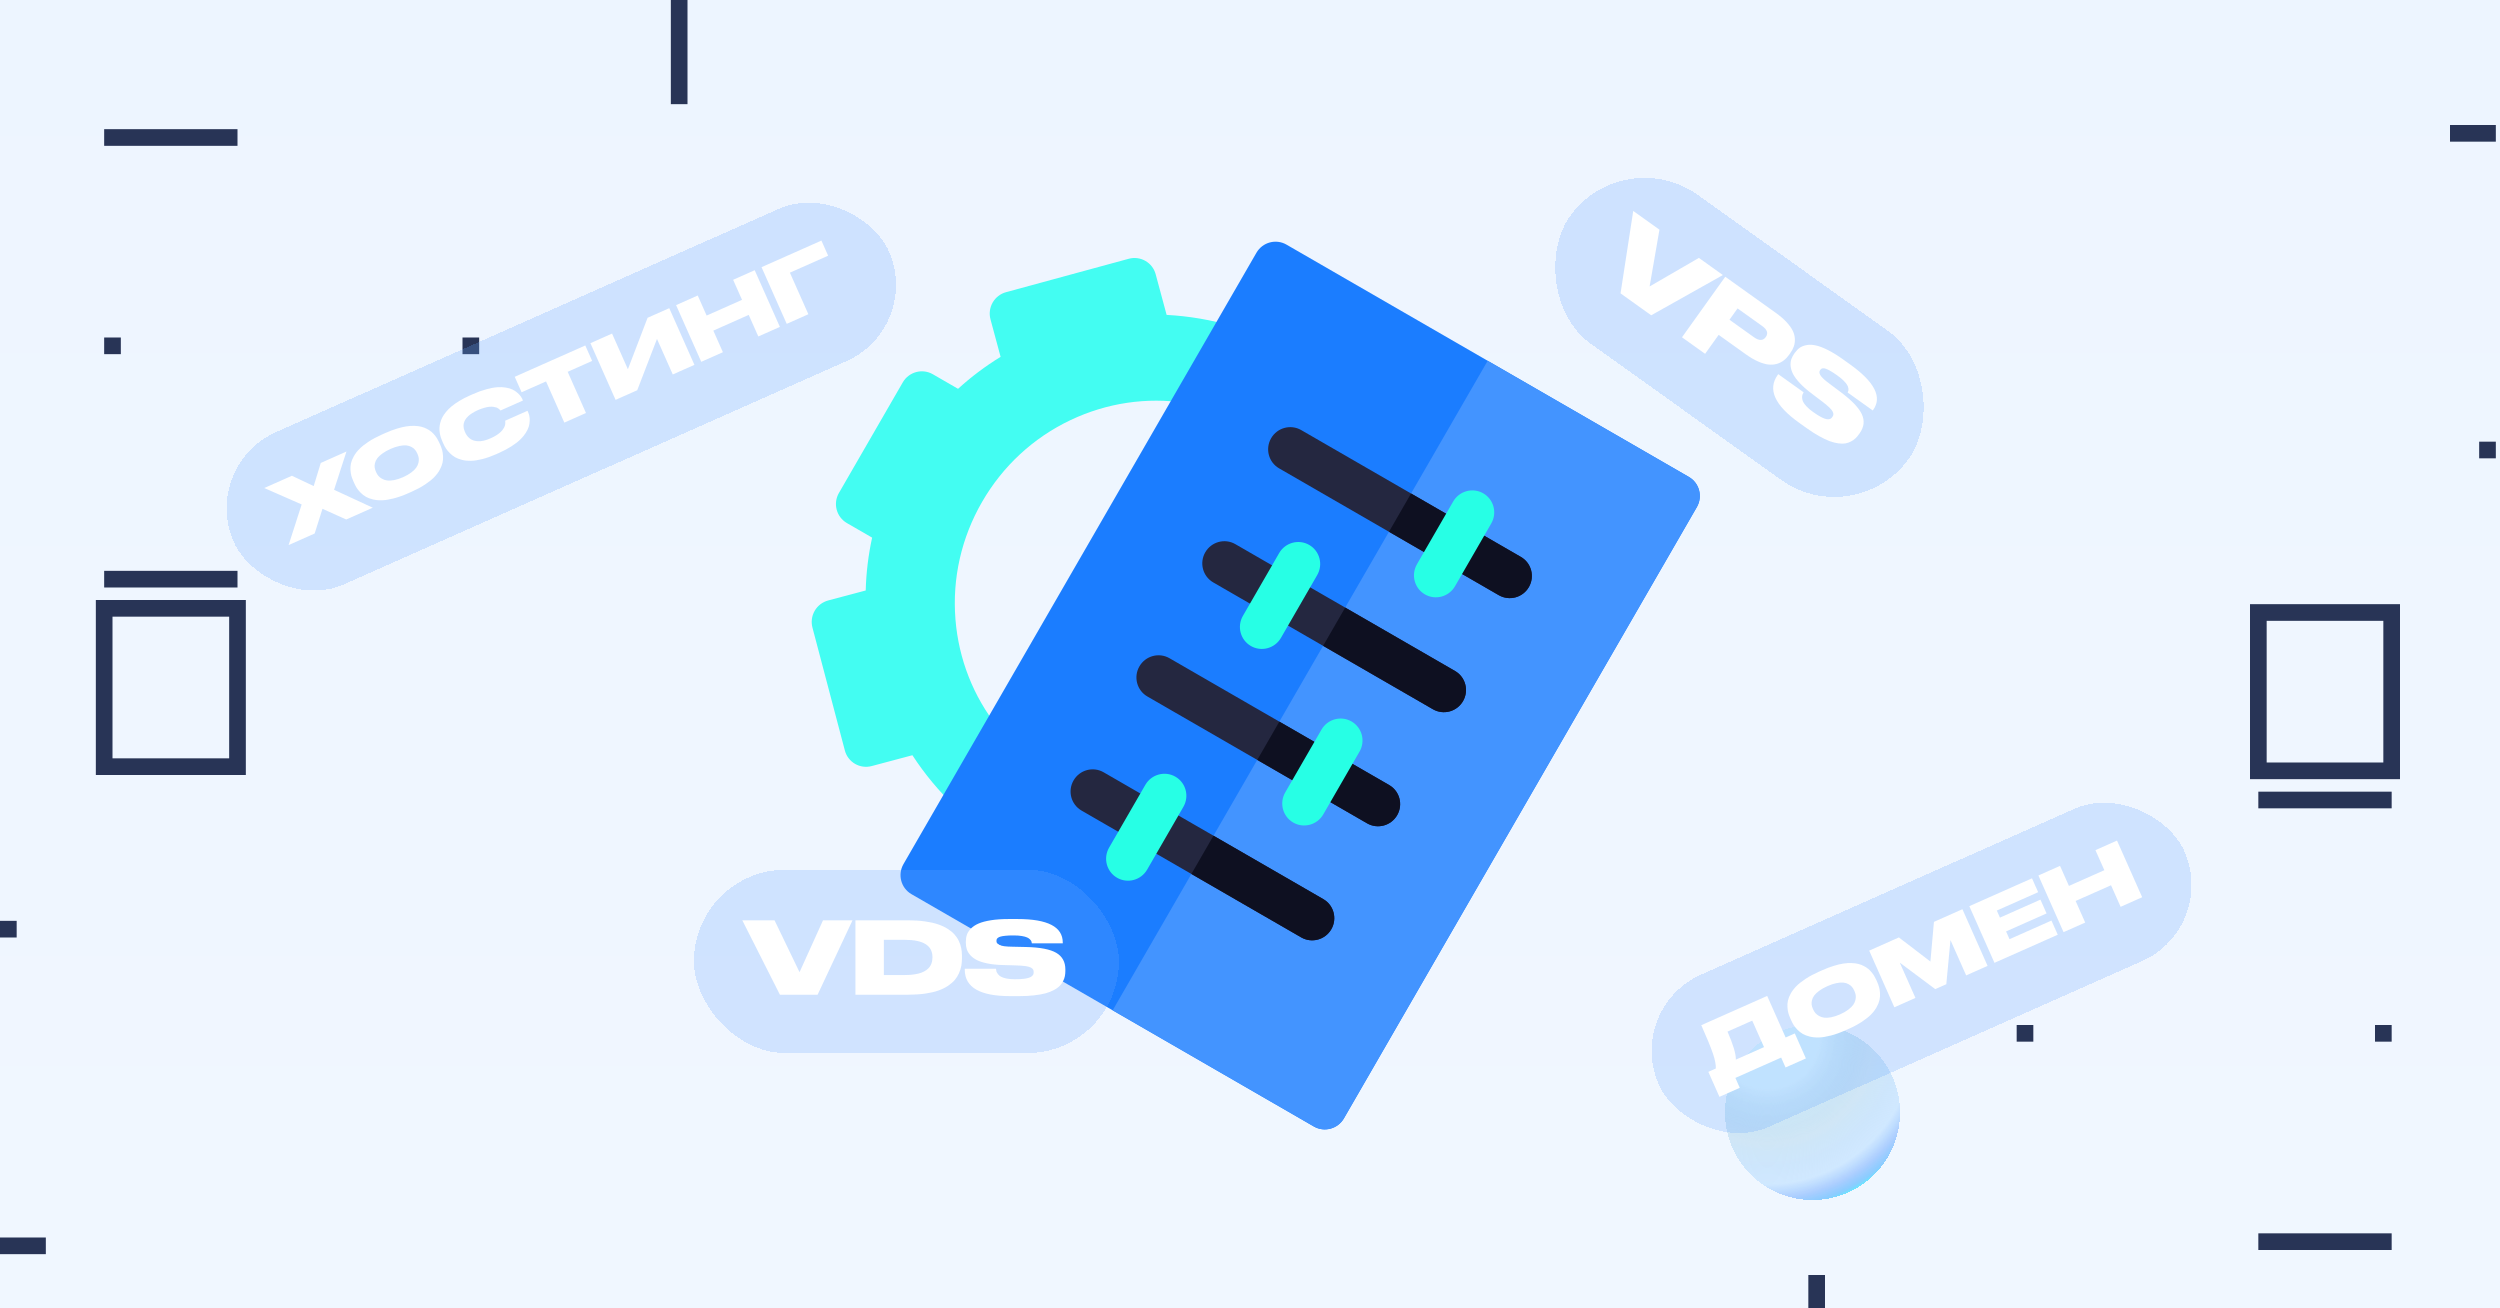 <svg width="300" height="157" viewBox="0 0 300 157" fill="none" xmlns="http://www.w3.org/2000/svg">
<g clip-path="url(#clip0_3080_33)">
<path d="M0 -0.448H300V157H0V-0.448Z" fill="url(#paint0_linear_3080_33)" fill-opacity="0.08"/>
<path d="M12.5 16.5H28.5M12.5 41.5H14.5M55.5 41.5H57.5M81.5 0V12.5M12.5 69.5H28.5M2 111.5H0M0 149.5H5.5M12.5 73H28.5V92H12.5V73Z" stroke="#283456" stroke-width="2"/>
<path d="M287 149H271M287 124H285M244 124H242M218 165.5V153M287 96H271M297.5 54H299.5M299.5 16H294M287 92.5H271V73.5H287V92.5Z" stroke="#283456" stroke-width="2"/>
<g filter="url(#filter0_d_3080_33)">
<circle cx="217.5" cy="80.5" r="10.5" fill="url(#paint1_radial_3080_33)" shape-rendering="crispEdges"/>
</g>
<g clip-path="url(#clip1_3080_33)">
<path d="M120.12 87.686C120.002 87.583 119.893 87.47 119.795 87.348C116.816 83.626 115.039 79.119 114.654 74.315C114.261 69.401 115.366 64.53 117.85 60.228C120.333 55.926 123.999 52.534 128.451 50.417C132.804 48.348 137.596 47.634 142.309 48.353C142.465 48.377 142.615 48.419 142.761 48.469L148.11 39.205C148.075 39.193 148.042 39.178 148.007 39.168C145.399 38.395 142.71 37.932 139.995 37.788L138.679 32.905C138.3 31.498 136.856 30.67 135.45 31.052L120.727 35.06C120.048 35.245 119.47 35.693 119.12 36.303C118.77 36.914 118.675 37.639 118.858 38.318L120.072 42.821C118.253 43.936 116.543 45.22 114.966 46.657L111.94 44.91C110.679 44.182 109.063 44.62 108.331 45.888L100.671 59.154C99.939 60.423 100.368 62.041 101.629 62.769L104.655 64.516C104.199 66.601 103.942 68.724 103.886 70.857L99.379 72.056C98.699 72.238 98.119 72.682 97.766 73.291C97.412 73.899 97.313 74.623 97.492 75.304L101.383 90.058C101.471 90.394 101.624 90.709 101.835 90.985C102.046 91.261 102.309 91.493 102.61 91.666C103.191 92.001 103.901 92.115 104.602 91.928L109.488 90.627C110.971 92.906 112.717 95.003 114.69 96.875C114.716 96.9 114.746 96.922 114.774 96.946L120.12 87.686L120.12 87.686Z" fill="#43FDF2"/>
<path d="M202.664 57.232L154.379 29.355C153.118 28.627 151.502 29.065 150.77 30.333L108.42 103.685C107.688 104.954 108.116 106.572 109.377 107.3L157.662 135.177C158.923 135.905 160.539 135.467 161.271 134.199L203.621 60.847C204.353 59.579 203.925 57.96 202.664 57.232Z" fill="#1B7DFF"/>
<path d="M202.664 57.232L178.521 43.294L133.52 121.239L157.662 135.177C158.923 135.905 160.539 135.467 161.271 134.199L203.621 60.847C204.353 59.578 203.925 57.96 202.664 57.232Z" fill="#4394FF"/>
<path d="M179.857 71.424L153.492 56.202C152.231 55.474 151.802 53.855 152.535 52.587C153.267 51.319 154.883 50.881 156.144 51.609L182.509 66.831C183.77 67.559 184.199 69.177 183.467 70.445C182.734 71.714 181.118 72.152 179.857 71.424ZM171.954 85.112L145.589 69.89C144.328 69.162 143.899 67.544 144.632 66.275C145.364 65.007 146.98 64.569 148.241 65.297L174.606 80.519C175.867 81.247 176.296 82.866 175.564 84.134C174.831 85.402 173.215 85.84 171.954 85.112ZM164.051 98.8L137.686 83.579C136.425 82.851 135.996 81.232 136.729 79.964C137.461 78.696 139.077 78.258 140.338 78.986L166.703 94.207C167.964 94.936 168.393 96.554 167.66 97.823C166.928 99.091 165.312 99.529 164.051 98.8ZM156.148 112.489L129.783 97.267C128.522 96.539 128.093 94.921 128.826 93.652C129.558 92.384 131.174 91.946 132.435 92.674L158.8 107.896C160.061 108.624 160.49 110.242 159.758 111.511C159.025 112.779 157.409 113.217 156.148 112.489Z" fill="#242740"/>
<path d="M150.105 77.521C148.844 76.793 148.415 75.174 149.148 73.906L153.498 66.371C154.23 65.103 155.846 64.665 157.107 65.393C158.368 66.121 158.797 67.74 158.065 69.008L153.715 76.543C152.982 77.811 151.366 78.249 150.105 77.521ZM134.048 105.332C132.787 104.604 132.358 102.986 133.091 101.717L137.441 94.182C138.173 92.914 139.789 92.476 141.05 93.204C142.311 93.932 142.74 95.551 142.008 96.819L137.658 104.354C136.925 105.623 135.309 106.061 134.048 105.332Z" fill="#27FFE5"/>
<path d="M158.8 107.896L145.617 100.285L142.966 104.878L156.148 112.489C157.409 113.217 159.025 112.779 159.757 111.511C160.49 110.242 160.061 108.624 158.8 107.896ZM166.703 94.207L153.52 86.597L150.869 91.19L164.051 98.8C165.312 99.529 166.928 99.091 167.66 97.822C168.393 96.554 167.964 94.936 166.703 94.207ZM174.606 80.519L161.423 72.908L158.772 77.501L171.954 85.112C173.215 85.84 174.831 85.402 175.563 84.134C176.296 82.866 175.867 81.247 174.606 80.519ZM182.509 66.831L169.326 59.22L166.675 63.813L179.857 71.424C181.118 72.152 182.734 71.714 183.466 70.445C184.199 69.177 183.77 67.559 182.509 66.831Z" fill="#0E1021"/>
<path d="M170.991 71.328C169.729 70.6 169.301 68.981 170.033 67.713L174.383 60.178C175.116 58.91 176.732 58.472 177.993 59.2C179.254 59.928 179.683 61.547 178.95 62.815L174.6 70.35C173.868 71.618 172.252 72.056 170.991 71.328ZM155.185 98.705C153.923 97.977 153.495 96.358 154.227 95.09L158.577 87.555C159.31 86.287 160.926 85.849 162.187 86.577C163.448 87.305 163.877 88.924 163.144 90.192L158.794 97.727C158.062 98.995 156.446 99.433 155.185 98.705Z" fill="#27FFE5"/>
</g>
<g filter="url(#filter1_bd_3080_33)">
<rect x="83.27" y="100.365" width="51" height="22" rx="11" fill="#69AAFF" fill-opacity="0.24" shape-rendering="crispEdges"/>
<path d="M102.302 106.436L98.112 115.365H93.589L89.077 106.436H92.944L95.944 112.664L98.763 106.436H102.302ZM102.653 115.365V106.436H108.993C109.712 106.436 110.37 106.479 110.968 106.565C111.569 106.647 112.087 106.76 112.52 106.905C112.958 107.049 113.346 107.227 113.686 107.438C114.026 107.649 114.303 107.873 114.518 108.112C114.737 108.35 114.915 108.614 115.052 108.903C115.192 109.192 115.29 109.479 115.344 109.764C115.403 110.045 115.432 110.344 115.432 110.66V111.024C115.432 111.332 115.407 111.627 115.356 111.908C115.305 112.186 115.214 112.475 115.081 112.776C114.952 113.073 114.784 113.344 114.577 113.59C114.37 113.836 114.098 114.073 113.762 114.299C113.427 114.522 113.04 114.711 112.602 114.867C112.169 115.02 111.645 115.141 111.032 115.231C110.419 115.321 109.743 115.365 109.005 115.365H102.653ZM106.063 108.78V113.004H108.594C109.005 113.004 109.376 112.979 109.708 112.928C110.044 112.877 110.323 112.811 110.546 112.729C110.772 112.647 110.969 112.545 111.137 112.424C111.305 112.303 111.436 112.184 111.53 112.067C111.624 111.946 111.698 111.813 111.753 111.668C111.811 111.52 111.848 111.389 111.864 111.276C111.884 111.162 111.893 111.041 111.893 110.912V110.842C111.893 109.467 110.794 108.78 108.594 108.78H106.063ZM127.843 112.5C127.843 112.731 127.823 112.946 127.784 113.145C127.745 113.344 127.671 113.549 127.561 113.76C127.456 113.971 127.317 114.162 127.145 114.334C126.973 114.502 126.743 114.662 126.454 114.815C126.169 114.967 125.837 115.096 125.458 115.201C125.083 115.303 124.628 115.383 124.093 115.442C123.557 115.504 122.964 115.535 122.311 115.535H121.216C117.587 115.535 115.772 114.479 115.772 112.365V112.248H119.516C119.524 112.365 119.542 112.473 119.569 112.571C119.6 112.664 119.663 112.774 119.757 112.899C119.85 113.02 119.973 113.123 120.126 113.209C120.278 113.291 120.493 113.362 120.77 113.42C121.048 113.479 121.372 113.508 121.743 113.508H121.854C122.225 113.508 122.546 113.492 122.815 113.461C123.085 113.43 123.296 113.389 123.448 113.338C123.604 113.287 123.727 113.225 123.817 113.151C123.911 113.073 123.971 112.996 123.999 112.922C124.026 112.848 124.04 112.762 124.04 112.664V112.653C124.04 112.528 124.016 112.424 123.969 112.342C123.927 112.26 123.837 112.182 123.7 112.108C123.563 112.03 123.348 111.971 123.055 111.932C122.766 111.889 122.393 111.862 121.936 111.85L120.284 111.803C119.612 111.783 119.018 111.721 118.503 111.615C117.987 111.51 117.567 111.377 117.243 111.217C116.919 111.053 116.653 110.858 116.446 110.631C116.243 110.401 116.1 110.164 116.018 109.922C115.94 109.676 115.901 109.406 115.901 109.114V109.008C115.901 108.699 115.944 108.418 116.03 108.164C116.12 107.91 116.282 107.664 116.516 107.426C116.751 107.184 117.055 106.983 117.43 106.823C117.809 106.658 118.303 106.528 118.913 106.43C119.526 106.332 120.235 106.283 121.04 106.283H122.106C125.723 106.283 127.532 107.223 127.532 109.102V109.196H123.823C123.815 109.114 123.798 109.039 123.77 108.973C123.747 108.903 123.69 108.821 123.6 108.727C123.51 108.633 123.393 108.555 123.249 108.492C123.104 108.426 122.895 108.369 122.622 108.323C122.348 108.276 122.028 108.252 121.661 108.252H121.544C121.196 108.252 120.899 108.266 120.653 108.293C120.407 108.317 120.216 108.348 120.079 108.387C119.942 108.422 119.835 108.471 119.757 108.533C119.678 108.592 119.628 108.651 119.604 108.709C119.585 108.764 119.575 108.83 119.575 108.908V108.92C119.575 109.022 119.598 109.108 119.645 109.178C119.692 109.248 119.78 109.319 119.909 109.389C120.042 109.455 120.241 109.508 120.507 109.547C120.776 109.582 121.114 109.602 121.52 109.606L123.126 109.641C124.809 109.68 126.016 109.912 126.747 110.338C127.477 110.764 127.843 111.428 127.843 112.33V112.5Z" fill="white"/>
</g>
<g filter="url(#filter2_bd_3080_33)">
<rect x="194.794" y="13" width="50" height="22" rx="11" transform="rotate(35.559 194.794 13)" fill="#69AAFF" fill-opacity="0.24" shape-rendering="crispEdges"/>
<path d="M206.746 29.006L198.145 33.834L194.465 31.203L195.988 21.315L199.134 23.564L197.952 30.376L203.867 26.948L206.746 29.006ZM209.518 38.529L206.239 36.184L204.613 38.458L201.839 36.475L207.032 29.21L213.086 33.538C213.607 33.91 214.038 34.281 214.379 34.65C214.721 35.019 214.97 35.365 215.128 35.689C215.285 36.013 215.37 36.338 215.382 36.663C215.4 36.988 215.359 37.29 215.26 37.57C215.163 37.846 215.014 38.124 214.815 38.404L214.702 38.561C214.504 38.838 214.288 39.067 214.052 39.249C213.822 39.43 213.548 39.568 213.23 39.663C212.915 39.754 212.577 39.781 212.215 39.743C211.858 39.705 211.449 39.585 210.988 39.385C210.526 39.184 210.036 38.899 209.518 38.529ZM208.508 33.01L207.537 34.368L210.483 36.474C210.791 36.694 211.063 36.8 211.3 36.792C211.536 36.783 211.729 36.676 211.876 36.469L211.9 36.436C212.216 35.994 212.067 35.554 211.454 35.115L208.508 33.01ZM223.063 48.125C222.929 48.312 222.788 48.476 222.64 48.615C222.493 48.755 222.313 48.878 222.101 48.986C221.893 49.096 221.669 49.172 221.429 49.211C221.192 49.248 220.911 49.244 220.587 49.2C220.267 49.158 219.922 49.07 219.552 48.935C219.188 48.8 218.771 48.6 218.302 48.337C217.83 48.077 217.329 47.757 216.798 47.377L215.907 46.74C212.955 44.63 212.093 42.715 213.322 40.996L213.39 40.9L216.436 43.078C216.374 43.178 216.326 43.275 216.291 43.371C216.262 43.465 216.25 43.59 216.253 43.747C216.259 43.9 216.299 44.055 216.373 44.214C216.449 44.369 216.583 44.551 216.775 44.76C216.966 44.969 217.213 45.182 217.515 45.398L217.605 45.462C217.907 45.678 218.177 45.852 218.414 45.983C218.652 46.114 218.847 46.204 219.001 46.251C219.157 46.3 219.294 46.321 219.41 46.313C219.532 46.304 219.625 46.277 219.691 46.233C219.756 46.188 219.817 46.126 219.874 46.047L219.881 46.037C219.953 45.936 219.995 45.838 220.004 45.744C220.017 45.652 219.989 45.536 219.921 45.396C219.855 45.253 219.715 45.081 219.499 44.879C219.289 44.675 219.001 44.436 218.636 44.161L217.319 43.162C216.784 42.755 216.337 42.359 215.979 41.974C215.621 41.588 215.357 41.236 215.186 40.917C215.018 40.595 214.915 40.281 214.879 39.977C214.847 39.671 214.869 39.396 214.943 39.151C215.023 38.906 215.148 38.664 215.318 38.425L215.379 38.339C215.559 38.088 215.757 37.885 215.975 37.728C216.196 37.574 216.471 37.468 216.8 37.41C217.131 37.349 217.496 37.363 217.894 37.451C218.298 37.538 218.776 37.719 219.329 37.994C219.884 38.271 220.49 38.643 221.144 39.111L222.012 39.731C224.954 41.835 225.879 43.651 224.787 45.18L224.732 45.256L221.715 43.099C221.756 43.028 221.785 42.957 221.801 42.887C221.823 42.816 221.825 42.717 221.806 42.588C221.788 42.46 221.738 42.328 221.657 42.193C221.578 42.055 221.441 41.887 221.245 41.69C221.05 41.493 220.803 41.288 220.504 41.074L220.409 41.006C220.126 40.804 219.877 40.642 219.661 40.521C219.447 40.397 219.273 40.311 219.139 40.264C219.007 40.213 218.892 40.19 218.792 40.196C218.694 40.198 218.619 40.216 218.566 40.25C218.518 40.283 218.471 40.331 218.426 40.395L218.419 40.404C218.36 40.487 218.329 40.571 218.326 40.655C218.324 40.739 218.354 40.848 218.418 40.98C218.488 41.111 218.619 41.27 218.812 41.456C219.011 41.642 219.275 41.854 219.603 42.093L220.889 43.056C222.235 44.067 223.082 44.958 223.429 45.729C223.776 46.5 223.686 47.253 223.162 47.987L223.063 48.125Z" fill="white"/>
</g>
<g filter="url(#filter3_bd_3080_33)">
<rect x="24" y="51.907" width="86" height="20" rx="10" transform="rotate(-23.947 24 51.907)" fill="#69AAFF" fill-opacity="0.24" shape-rendering="crispEdges"/>
<path d="M41.543 58.34L38.697 57.056L37.759 60.021L34.631 61.41L36.2 56.535L31.713 54.563L35.029 53.091L37.645 54.328L38.492 51.553L41.575 50.184L40.089 54.776L44.73 56.925L41.543 58.34ZM45.853 48.134L46.263 47.952C46.739 47.74 47.192 47.569 47.622 47.439C48.051 47.306 48.438 47.214 48.782 47.164C49.126 47.111 49.45 47.092 49.756 47.106C50.063 47.116 50.333 47.151 50.566 47.211C50.803 47.27 51.024 47.355 51.23 47.466C51.438 47.573 51.616 47.689 51.763 47.812C51.91 47.935 52.047 48.076 52.174 48.233C52.3 48.387 52.403 48.536 52.484 48.678C52.567 48.816 52.643 48.963 52.713 49.121L52.836 49.398C52.927 49.603 53 49.807 53.055 50.011C53.111 50.21 53.148 50.449 53.164 50.727C53.182 51 53.162 51.267 53.103 51.528C53.048 51.788 52.936 52.073 52.767 52.383C52.6 52.688 52.378 52.983 52.102 53.266C51.825 53.549 51.457 53.843 50.997 54.147C50.537 54.451 50.004 54.737 49.397 55.007L48.986 55.189C48.379 55.459 47.807 55.663 47.271 55.802C46.737 55.939 46.271 56.016 45.872 56.033C45.476 56.048 45.108 56.016 44.766 55.936C44.426 55.852 44.139 55.744 43.906 55.613C43.676 55.48 43.465 55.316 43.271 55.12C43.079 54.921 42.926 54.734 42.813 54.559C42.702 54.381 42.601 54.189 42.51 53.984L42.387 53.707C42.294 53.499 42.22 53.295 42.163 53.096C42.108 52.892 42.073 52.655 42.056 52.385C42.041 52.11 42.062 51.844 42.119 51.588C42.178 51.33 42.293 51.049 42.461 50.746C42.632 50.442 42.857 50.15 43.135 49.87C43.415 49.586 43.785 49.293 44.246 48.992C44.707 48.691 45.243 48.405 45.853 48.134ZM50.056 50.381C49.986 50.223 49.899 50.084 49.796 49.963C49.695 49.84 49.556 49.731 49.378 49.635C49.199 49.537 48.997 49.475 48.772 49.45C48.547 49.425 48.27 49.447 47.941 49.515C47.613 49.579 47.254 49.697 46.864 49.87C46.471 50.044 46.139 50.233 45.865 50.437C45.594 50.635 45.392 50.827 45.26 51.01C45.131 51.192 45.043 51.383 44.996 51.581C44.95 51.776 44.939 51.952 44.963 52.109C44.986 52.266 45.033 52.423 45.103 52.581L45.151 52.688C45.219 52.843 45.307 52.984 45.413 53.111C45.518 53.235 45.662 53.35 45.843 53.454C46.024 53.556 46.228 53.623 46.457 53.657C46.684 53.688 46.963 53.673 47.292 53.612C47.624 53.55 47.984 53.433 48.37 53.262C48.757 53.09 49.084 52.904 49.351 52.703C49.62 52.498 49.82 52.303 49.951 52.116C50.08 51.927 50.169 51.733 50.216 51.534C50.261 51.332 50.273 51.15 50.252 50.989C50.228 50.825 50.182 50.664 50.112 50.506L50.056 50.381ZM63.367 45.442C63.431 45.584 63.481 45.738 63.519 45.903C63.555 46.065 63.571 46.261 63.566 46.491C63.56 46.718 63.523 46.948 63.456 47.181C63.39 47.41 63.271 47.663 63.098 47.939C62.926 48.211 62.707 48.478 62.438 48.739C62.173 49 61.821 49.27 61.383 49.55C60.946 49.833 60.444 50.1 59.879 50.352L59.522 50.51C58.945 50.766 58.398 50.959 57.882 51.089C57.369 51.217 56.92 51.286 56.533 51.298C56.149 51.308 55.789 51.272 55.454 51.19C55.121 51.106 54.839 50.998 54.609 50.865C54.378 50.729 54.166 50.563 53.972 50.368C53.778 50.172 53.624 49.985 53.508 49.804C53.392 49.624 53.289 49.431 53.198 49.226L53.079 48.959C53.009 48.801 52.949 48.646 52.899 48.493C52.851 48.337 52.809 48.159 52.775 47.961C52.743 47.761 52.729 47.566 52.734 47.375C52.741 47.183 52.772 46.976 52.826 46.752C52.883 46.528 52.965 46.309 53.074 46.097C53.183 45.885 53.332 45.663 53.522 45.433C53.711 45.2 53.934 44.976 54.191 44.762C54.45 44.544 54.767 44.323 55.142 44.099C55.515 43.873 55.931 43.658 56.389 43.455L56.746 43.296C57.317 43.043 57.854 42.849 58.357 42.714C58.862 42.575 59.299 42.493 59.669 42.468C60.042 42.441 60.386 42.456 60.703 42.511C61.019 42.563 61.282 42.64 61.495 42.742C61.707 42.843 61.898 42.969 62.068 43.118C62.24 43.266 62.373 43.404 62.466 43.534C62.559 43.663 62.638 43.8 62.701 43.942L62.755 44.063L60.059 45.26C60.029 45.224 60.001 45.192 59.974 45.164C59.946 45.134 59.893 45.09 59.814 45.032C59.735 44.975 59.651 44.93 59.562 44.898C59.473 44.867 59.355 44.841 59.207 44.821C59.058 44.798 58.899 44.796 58.729 44.814C58.561 44.828 58.356 44.869 58.116 44.937C57.877 45.001 57.623 45.092 57.355 45.211C57.094 45.327 56.861 45.45 56.659 45.579C56.459 45.707 56.294 45.833 56.165 45.958C56.035 46.084 55.929 46.214 55.847 46.35C55.764 46.484 55.705 46.611 55.67 46.734C55.639 46.855 55.623 46.981 55.625 47.112C55.626 47.243 55.641 47.365 55.669 47.477C55.696 47.586 55.736 47.699 55.787 47.815L55.835 47.922C55.893 48.053 55.965 48.174 56.05 48.285C56.134 48.394 56.236 48.5 56.357 48.603C56.48 48.705 56.624 48.785 56.789 48.844C56.956 48.898 57.139 48.933 57.338 48.948C57.54 48.961 57.772 48.94 58.036 48.883C58.298 48.824 58.576 48.729 58.871 48.598C59.144 48.477 59.386 48.348 59.597 48.212C59.809 48.071 59.975 47.942 60.097 47.824C60.222 47.704 60.325 47.578 60.405 47.446C60.489 47.313 60.546 47.202 60.578 47.113C60.608 47.021 60.626 46.925 60.631 46.823C60.638 46.72 60.639 46.65 60.634 46.613C60.631 46.575 60.625 46.533 60.615 46.488L63.302 45.294L63.367 45.442ZM62.592 43.072L61.768 41.215L70.233 37.456L71.058 39.312L68.121 40.616L70.317 45.561L67.72 46.714L65.524 41.77L62.592 43.072ZM80.733 40.935L78.838 36.669L76.467 42.83L73.87 43.983L70.849 37.182L73.446 36.029L75.347 40.308L77.712 34.134L80.31 32.98L83.33 39.781L80.733 40.935ZM90.997 36.376L89.847 33.788L85.599 35.675L86.748 38.263L84.151 39.417L81.131 32.616L83.728 31.462L84.796 33.868L89.044 31.981L87.976 29.576L90.564 28.426L93.585 35.227L90.997 36.376ZM94.406 34.862L91.385 28.061L98.57 24.87L99.375 26.682L94.787 28.72L97.003 33.709L94.406 34.862Z" fill="white"/>
</g>
<g filter="url(#filter4_bd_3080_33)">
<rect x="195" y="117.007" width="69" height="20" rx="10" transform="rotate(-23.947 195 117.007)" fill="#69AAFF" fill-opacity="0.24" shape-rendering="crispEdges"/>
<path d="M205.897 124.222C205.918 123.764 205.803 123.169 205.553 122.436C205.305 121.702 204.839 120.564 204.154 119.023L212.062 115.511L214.278 120.5L215.376 120.013L216.707 123.012L214.266 124.096L213.739 122.909L208.246 125.348L208.773 126.535L206.332 127.62L205 124.621L205.897 124.222ZM208.302 123.154L211.681 121.654L210.269 118.477L207.302 119.794C207.987 121.36 208.32 122.48 208.302 123.154ZM218.29 112.596L218.7 112.413C219.176 112.202 219.629 112.031 220.059 111.901C220.488 111.767 220.875 111.676 221.219 111.626C221.563 111.573 221.887 111.554 222.193 111.568C222.5 111.577 222.77 111.612 223.003 111.672C223.24 111.731 223.461 111.816 223.667 111.928C223.875 112.035 224.052 112.15 224.2 112.274C224.347 112.397 224.484 112.537 224.611 112.695C224.737 112.849 224.84 112.997 224.921 113.139C225.004 113.277 225.08 113.425 225.15 113.583L225.273 113.859C225.364 114.065 225.437 114.269 225.492 114.473C225.548 114.672 225.585 114.91 225.601 115.188C225.619 115.461 225.599 115.729 225.54 115.99C225.485 116.25 225.373 116.534 225.204 116.844C225.037 117.15 224.815 117.445 224.539 117.728C224.262 118.011 223.894 118.304 223.434 118.608C222.974 118.912 222.441 119.199 221.834 119.469L221.423 119.651C220.816 119.921 220.244 120.125 219.708 120.263C219.174 120.401 218.707 120.478 218.309 120.494C217.913 120.51 217.545 120.478 217.203 120.398C216.863 120.314 216.576 120.206 216.343 120.075C216.113 119.942 215.901 119.777 215.708 119.582C215.516 119.382 215.363 119.195 215.25 119.021C215.139 118.843 215.038 118.651 214.947 118.446L214.824 118.169C214.731 117.961 214.657 117.757 214.6 117.557C214.545 117.354 214.51 117.117 214.493 116.847C214.478 116.572 214.499 116.306 214.556 116.049C214.615 115.791 214.73 115.511 214.898 115.208C215.069 114.904 215.294 114.612 215.572 114.332C215.852 114.047 216.222 113.755 216.683 113.454C217.144 113.153 217.68 112.867 218.29 112.596ZM222.493 114.843C222.423 114.685 222.336 114.546 222.233 114.424C222.132 114.302 221.993 114.192 221.815 114.097C221.636 113.998 221.434 113.937 221.209 113.912C220.984 113.887 220.707 113.909 220.377 113.977C220.05 114.04 219.691 114.159 219.301 114.332C218.908 114.506 218.575 114.695 218.302 114.898C218.031 115.097 217.829 115.288 217.697 115.472C217.568 115.654 217.48 115.844 217.433 116.043C217.387 116.238 217.376 116.414 217.4 116.571C217.423 116.728 217.47 116.885 217.54 117.043L217.587 117.15C217.656 117.304 217.744 117.445 217.85 117.573C217.955 117.697 218.099 117.811 218.28 117.916C218.461 118.017 218.665 118.085 218.894 118.119C219.121 118.15 219.4 118.135 219.729 118.074C220.061 118.012 220.421 117.895 220.807 117.723C221.194 117.551 221.521 117.365 221.788 117.165C222.057 116.96 222.257 116.764 222.388 116.578C222.517 116.389 222.606 116.194 222.653 115.995C222.698 115.794 222.71 115.612 222.688 115.451C222.665 115.286 222.619 115.125 222.549 114.968L222.493 114.843ZM227.323 116.876L224.303 110.075L227.868 108.491L231.649 111.386L232.072 106.624L235.49 105.106L238.511 111.907L235.94 113.049L234.057 108.809L233.557 114.107L232.232 114.696L227.97 111.513L229.853 115.752L227.323 116.876ZM236.316 104.74L243.839 101.398L244.579 103.063L239.616 105.266L239.993 106.114L244.853 103.956L245.588 105.612L240.728 107.77L241.142 108.703L246.176 106.467L246.931 108.167L239.336 111.54L236.316 104.74ZM254.473 104.818L253.323 102.229L249.075 104.116L250.225 106.705L247.627 107.858L244.607 101.057L247.204 99.904L248.272 102.309L252.521 100.422L251.452 98.017L254.041 96.867L257.061 103.668L254.473 104.818Z" fill="white"/>
</g>
</g>
<defs>
<filter id="filter0_d_3080_33" x="178" y="70" width="79" height="103" filterUnits="userSpaceOnUse" color-interpolation-filters="sRGB">
<feFlood flood-opacity="0" result="BackgroundImageFix"/>
<feColorMatrix in="SourceAlpha" type="matrix" values="0 0 0 0 0 0 0 0 0 0 0 0 0 0 0 0 0 0 127 0" result="hardAlpha"/>
<feMorphology radius="18" operator="erode" in="SourceAlpha" result="effect1_dropShadow_3080_33"/>
<feOffset dy="53"/>
<feGaussianBlur stdDeviation="23.5"/>
<feComposite in2="hardAlpha" operator="out"/>
<feColorMatrix type="matrix" values="0 0 0 0 0 0 0 0 0 0.364 0 0 0 0 1 0 0 0 0.07 0"/>
<feBlend mode="normal" in2="BackgroundImageFix" result="effect1_dropShadow_3080_33"/>
<feBlend mode="normal" in="SourceGraphic" in2="effect1_dropShadow_3080_33" result="shape"/>
</filter>
<filter id="filter1_bd_3080_33" x="39.07" y="56.166" width="139.4" height="110.4" filterUnits="userSpaceOnUse" color-interpolation-filters="sRGB">
<feFlood flood-opacity="0" result="BackgroundImageFix"/>
<feGaussianBlur in="BackgroundImageFix" stdDeviation="22.1"/>
<feComposite in2="SourceAlpha" operator="in" result="effect1_backgroundBlur_3080_33"/>
<feColorMatrix in="SourceAlpha" type="matrix" values="0 0 0 0 0 0 0 0 0 0 0 0 0 0 0 0 0 0 127 0" result="hardAlpha"/>
<feOffset dy="4"/>
<feGaussianBlur stdDeviation="11.65"/>
<feComposite in2="hardAlpha" operator="out"/>
<feColorMatrix type="matrix" values="0 0 0 0 0 0 0 0 0 0 0 0 0 0 0 0 0 0 0.22 0"/>
<feBlend mode="normal" in2="effect1_backgroundBlur_3080_33" result="effect2_dropShadow_3080_33"/>
<feBlend mode="normal" in="SourceGraphic" in2="effect2_dropShadow_3080_33" result="shape"/>
</filter>
<filter id="filter2_bd_3080_33" x="137.8" y="-31.2" width="141.869" height="135.375" filterUnits="userSpaceOnUse" color-interpolation-filters="sRGB">
<feFlood flood-opacity="0" result="BackgroundImageFix"/>
<feGaussianBlur in="BackgroundImageFix" stdDeviation="22.1"/>
<feComposite in2="SourceAlpha" operator="in" result="effect1_backgroundBlur_3080_33"/>
<feColorMatrix in="SourceAlpha" type="matrix" values="0 0 0 0 0 0 0 0 0 0 0 0 0 0 0 0 0 0 127 0" result="hardAlpha"/>
<feOffset dy="4"/>
<feGaussianBlur stdDeviation="11.65"/>
<feComposite in2="hardAlpha" operator="out"/>
<feColorMatrix type="matrix" values="0 0 0 0 0 0 0 0 0 0 0 0 0 0 0 0 0 0 0.22 0"/>
<feBlend mode="normal" in2="effect1_backgroundBlur_3080_33" result="effect2_dropShadow_3080_33"/>
<feBlend mode="normal" in="SourceGraphic" in2="effect2_dropShadow_3080_33" result="shape"/>
</filter>
<filter id="filter3_bd_3080_33" x="-20.2" y="-27.2" width="175.115" height="141.585" filterUnits="userSpaceOnUse" color-interpolation-filters="sRGB">
<feFlood flood-opacity="0" result="BackgroundImageFix"/>
<feGaussianBlur in="BackgroundImageFix" stdDeviation="22.1"/>
<feComposite in2="SourceAlpha" operator="in" result="effect1_backgroundBlur_3080_33"/>
<feColorMatrix in="SourceAlpha" type="matrix" values="0 0 0 0 0 0 0 0 0 0 0 0 0 0 0 0 0 0 127 0" result="hardAlpha"/>
<feOffset dy="4"/>
<feGaussianBlur stdDeviation="11.65"/>
<feComposite in2="hardAlpha" operator="out"/>
<feColorMatrix type="matrix" values="0 0 0 0 0 0 0 0 0 0 0 0 0 0 0 0 0 0 0.22 0"/>
<feBlend mode="normal" in2="effect1_backgroundBlur_3080_33" result="effect2_dropShadow_3080_33"/>
<feBlend mode="normal" in="SourceGraphic" in2="effect2_dropShadow_3080_33" result="shape"/>
</filter>
<filter id="filter4_bd_3080_33" x="150.8" y="44.8" width="159.578" height="134.685" filterUnits="userSpaceOnUse" color-interpolation-filters="sRGB">
<feFlood flood-opacity="0" result="BackgroundImageFix"/>
<feGaussianBlur in="BackgroundImageFix" stdDeviation="22.1"/>
<feComposite in2="SourceAlpha" operator="in" result="effect1_backgroundBlur_3080_33"/>
<feColorMatrix in="SourceAlpha" type="matrix" values="0 0 0 0 0 0 0 0 0 0 0 0 0 0 0 0 0 0 127 0" result="hardAlpha"/>
<feOffset dy="4"/>
<feGaussianBlur stdDeviation="11.65"/>
<feComposite in2="hardAlpha" operator="out"/>
<feColorMatrix type="matrix" values="0 0 0 0 0 0 0 0 0 0 0 0 0 0 0 0 0 0 0.22 0"/>
<feBlend mode="normal" in2="effect1_backgroundBlur_3080_33" result="effect2_dropShadow_3080_33"/>
<feBlend mode="normal" in="SourceGraphic" in2="effect2_dropShadow_3080_33" result="shape"/>
</filter>
<linearGradient id="paint0_linear_3080_33" x1="150" y1="-0.448" x2="150" y2="157" gradientUnits="userSpaceOnUse">
<stop stop-color="#1B7DFF"/>
<stop offset="1" stop-color="#4394FF"/>
</linearGradient>
<radialGradient id="paint1_radial_3080_33" cx="0" cy="0" r="1" gradientUnits="userSpaceOnUse" gradientTransform="translate(212.075 71.4) rotate(61.427) scale(21.588)">
<stop offset="0.288" stop-color="#DCF4FF"/>
<stop offset="0.591" stop-color="#9ECCE7" stop-opacity="0.39"/>
<stop offset="0.819" stop-color="#60B3FF" stop-opacity="0.22"/>
<stop offset="0.896" stop-color="#60A0FF" stop-opacity="0.46"/>
<stop offset="0.956" stop-color="#60BCFF" stop-opacity="0.71"/>
<stop offset="0.985" stop-color="#60F5FF"/>
</radialGradient>
<clipPath id="clip0_3080_33">
<rect width="300" height="157" fill="white"/>
</clipPath>
<clipPath id="clip1_3080_33">
<rect width="90.004" height="90.004" fill="white" transform="translate(127.002 13.549) rotate(30)"/>
</clipPath>
</defs>
</svg>
